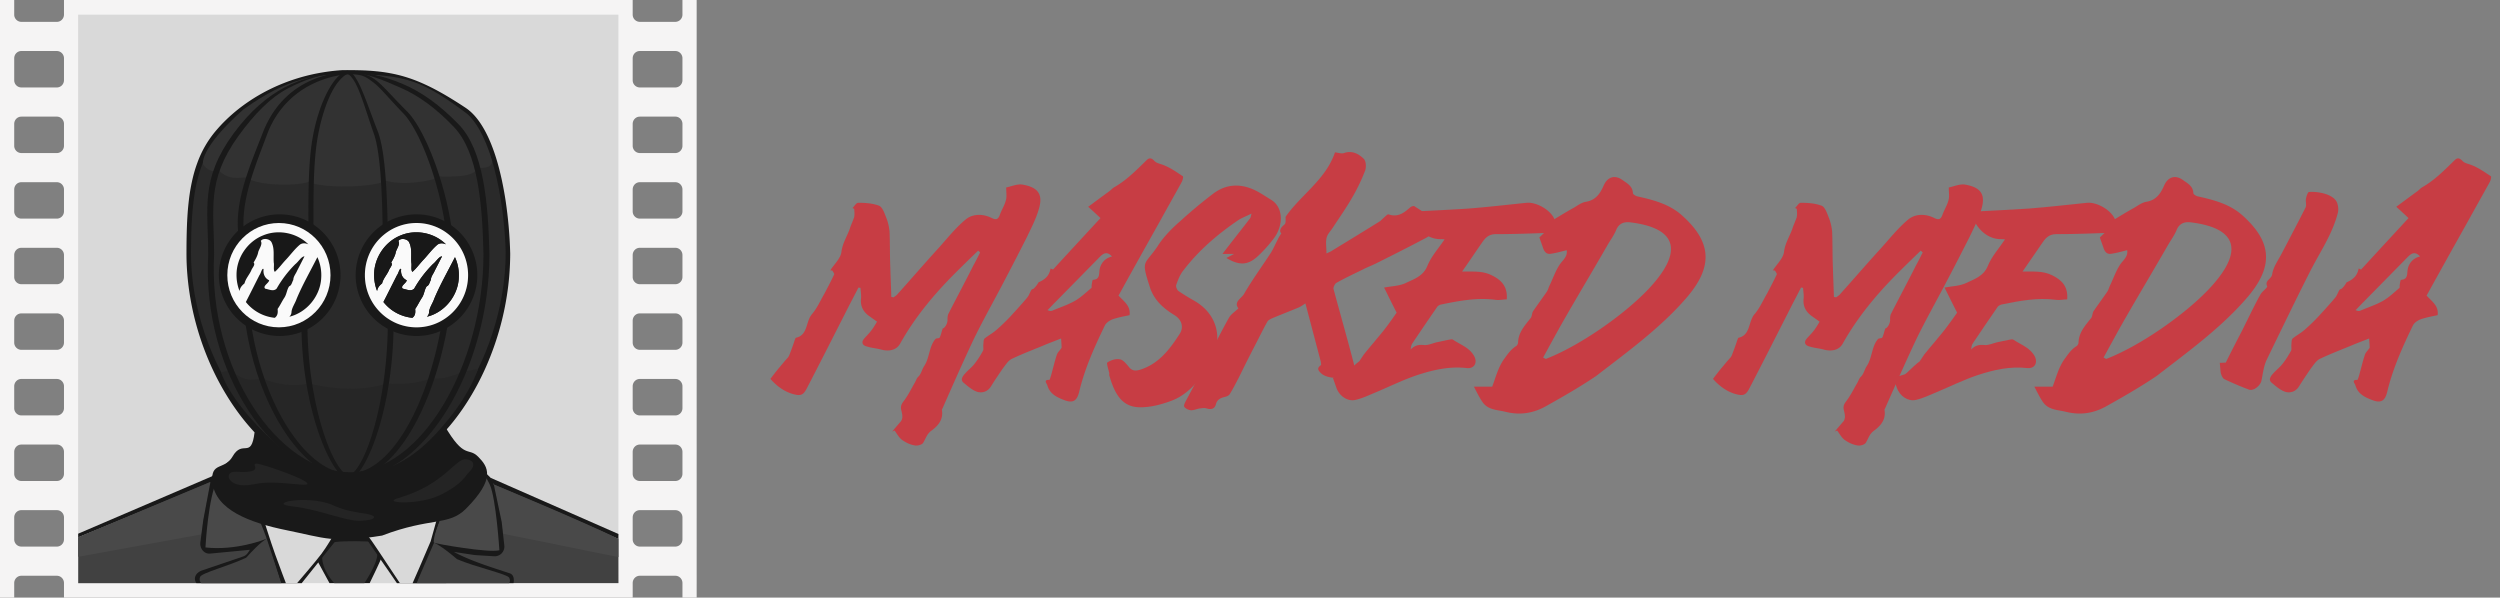 <svg xmlns="http://www.w3.org/2000/svg" width="251" height="60" fill="none"><rect width="100%" height="100%" fill="#808080" stroke="none"/><g clip-path="url(#a)"><path fill="#F5F4F4" fill-rule="evenodd" d="M0 0v60h1.427v-1.463c0-.404.32-.731.715-.731H5.71c.394 0 .714.327.714.73v1.465h57.098v-1.464c0-.404.319-.731.713-.731h3.57c.394 0 .713.327.713.73v1.465h1.427V0h-1.427v1.463a.722.722 0 0 1-.713.731h-3.57a.721.721 0 0 1-.713-.73V0H6.424v1.464c0 .404-.32.731-.714.731H2.142a.723.723 0 0 1-.715-.73V0H0Zm2.142 5.123H5.71c.394 0 .714.326.714.73V8.05c0 .404-.32.731-.714.731H2.142a.723.723 0 0 1-.715-.73V5.853c0-.405.32-.731.715-.731Zm62.093 0h3.57c.394 0 .713.326.713.73V8.05a.722.722 0 0 1-.713.731h-3.57a.721.721 0 0 1-.713-.73V5.853c0-.405.319-.731.713-.731ZM2.142 11.709H5.71c.394 0 .714.326.714.73v2.195c0 .404-.32.733-.714.733H2.142a.725.725 0 0 1-.715-.733V12.44c0-.404.32-.73.715-.73Zm62.093 0h3.57c.394 0 .713.326.713.73v2.195a.723.723 0 0 1-.713.733h-3.57a.723.723 0 0 1-.713-.733V12.44c0-.404.319-.73.713-.73ZM2.142 18.293H5.71c.394 0 .714.328.714.732v2.195c0 .404-.32.73-.714.73H2.142a.723.723 0 0 1-.715-.73v-2.195c0-.404.32-.732.715-.732Zm62.093 0h3.57c.394 0 .713.328.713.732v2.195c0 .404-.32.73-.713.73h-3.57a.721.721 0 0 1-.713-.73v-2.195c0-.404.319-.732.713-.732ZM2.142 24.878H5.71c.394 0 .714.328.714.731v2.197c0 .404-.32.73-.714.73H2.142a.723.723 0 0 1-.715-.73v-2.197c0-.404.32-.73.715-.73Zm62.093 0h3.57c.394 0 .713.328.713.731v2.197a.722.722 0 0 1-.713.73h-3.57a.721.721 0 0 1-.713-.73v-2.197c0-.404.319-.73.713-.73ZM2.142 31.464H5.71c.394 0 .714.327.714.731v2.195c0 .404-.32.733-.714.733H2.142a.725.725 0 0 1-.715-.733v-2.195c0-.404.32-.73.715-.73Zm62.093 0h3.57c.394 0 .713.327.713.731v2.195a.723.723 0 0 1-.713.733h-3.57a.723.723 0 0 1-.713-.733v-2.195c0-.404.319-.73.713-.73ZM2.142 38.048H5.71c.394 0 .714.33.714.733v2.195c0 .404-.32.733-.714.733H2.142a.725.725 0 0 1-.715-.733V38.78c0-.404.32-.733.715-.733Zm62.093 0h3.57c.394 0 .713.33.713.733v2.195a.723.723 0 0 1-.713.733h-3.57a.723.723 0 0 1-.713-.733V38.78c0-.404.319-.733.713-.733ZM2.142 44.634H5.71c.394 0 .714.329.714.733v2.195c0 .404-.32.73-.714.73H2.142a.723.723 0 0 1-.715-.73v-2.195c0-.404.32-.733.715-.733Zm62.093 0h3.57c.394 0 .713.329.713.733v2.195c0 .404-.32.73-.713.73h-3.57a.721.721 0 0 1-.713-.73v-2.195c0-.404.319-.733.713-.733ZM2.142 51.22H5.71c.394 0 .714.327.714.73v2.197c0 .405-.32.731-.714.731H2.142a.723.723 0 0 1-.715-.73V51.95c0-.404.32-.731.715-.731Zm62.093 0h3.57c.394 0 .713.327.713.73v2.197a.722.722 0 0 1-.713.731h-3.57a.721.721 0 0 1-.713-.73V51.95c0-.404.319-.731.713-.731Z" clip-rule="evenodd"/><path fill="#D9D9D9" d="M7.845 1.472v52.11l54.245.2V1.471H7.845Z"/><path fill="#191919" d="m62.09 53.614-12.822-5.635.327.756 12.495 5.383v-.504Z"/><path fill="#414141" d="M41.816 58.55c-.053-1.09 7.76-9.906 7.76-9.906s11.977 5.09 12.513 5.474l.005 4.431H41.816Z"/><path fill="#494949" d="M50.502 53.586c-.131-1.175-.926-4.942-.926-4.942s8.896 3.665 12.514 5.474v1.816l-11.588-2.348Z"/><path fill="#D9D9D9" d="m30.293 58.55 1.66-2.075 1.122 2.07-2.783.005ZM37.117 58.55s1.047-2.285 1.105-2.399c.032-.06.243.355.953 1.404.423.624.672.995.672.995h-2.73Z"/><path fill="#191919" d="M45.54 46.245a.962.962 0 0 1 1.583-.37l2.145 2.104a.982.982 0 0 1 .273.5l.83 3.932.262 2.351a.975.975 0 0 1-1.021 1.088l-1.947-.121-2.09-.316c1.554.861 3.907 1.594 5.61 2.149.561.19.372.988.372.988H41.424l1.346-4.566 2.77-7.739Z"/><path fill="#414141" d="m41.816 58.55 1.764-4.065s.666.257 2.308 1.656c1.745.767 5.067 1.497 5.239 1.866.171.369-.01.543-.01.543h-9.3Z"/><path fill="#494949" d="M50.138 55.245c-1.08.288-6.312-.635-6.558-.76-.245-.124.952-4.9 4.15-7.52 0 0 .807.266 1.442 1.679.635 1.412.966 6.601.966 6.601Z"/><path fill="#191919" d="m7.851 53.95-.006-.368L21.799 47.6c.564-.25.01.615.01.615L7.851 53.95Z"/><path fill="#414141" d="M28.256 58.55 21.12 48.393S8.507 53.67 7.851 53.95v4.6h20.405Z"/><path fill="#494949" d="M20.22 53.65c.188-1.44.901-5.257.901-5.257s-6.275 2.626-13.27 5.557v1.95l12.37-2.25Z"/><path fill="#191919" d="M25.16 46.135c-.204-.647-.923-.883-1.413-.463l-2.244 1.919a1.02 1.02 0 0 0-.332.587l-.763 4.03-.29 2.233c-.084.639.393 1.196.975 1.14l4.002-.382-.218.317a.914.914 0 0 1-.456.352l-4.107 1.392c-.6.204-.971.734-.594 1.29h8.983L27.591 54a1.11 1.11 0 0 0-.05-.288l-2.383-7.578Z"/><path fill="#414141" d="M20.205 58.55h8.05s-.145-.464-1.476-4.475c0 0-.624.303-2.058 1.914-1.733.83-4.455 1.523-4.625 1.922-.17.4.11.638.11.638Z"/><path fill="#494949" d="M20.628 54.963c3.006.342 5.918-.768 6.148-.888 0 0-1.571-4.444-3.556-7.419 0 0-.71.008-1.362 1.471-.957 1.63-1.23 6.836-1.23 6.836Z"/><path fill="#191919" d="M38.376 55.848c-.32-.27-1.017-1.739-1.376-1.949-.955-.226-2.738-.329-3.67.084-.88.415-1.894 1.782-1.377 2.492l1.122 2.069 4.042.006c.431-.896.869-1.789 1.26-2.702Z"/><path fill="#353535" d="M33.557 58.55h3.026s1.3-1.918 1.3-2.902c-.05-.466-.45-.805-.849-1.276 0 0-2.337-.113-3.487.063-.681.666-1.195 1.37-1.195 1.37-.093 1.386 1.205 2.744 1.205 2.744Z"/><path fill="#191919" d="m34.118 53.77-3.826 4.78h-2.036l-2.174-6.96 8.036 2.18ZM39.847 58.55h1.97c.8-2.169 1.596-4.34 2.401-6.506-.66.214-5.719 1.311-7.59 1.78.123.287 2.46 3.588 3.219 4.726Z"/><path fill="#D9D9D9" d="M32.276 55.603c-.54.725-2.453 2.947-2.453 2.947h-1.12s-.561-1.461-1.063-2.855c-.48-1.337-1.162-3.525-1.162-3.525l6.942 1.659s-.592 1.034-1.144 1.774ZM37.996 55.304c.507.753 2.152 3.24 2.152 3.24l1.276.006s1.15-2.6 1.814-4.2c.751-2.735.751-2.667.751-2.667s-7.203 2.112-6.988 2.217c.072.035.472.627.995 1.404Z"/><path fill="#191919" d="M28.812 53.243c3.763.76 4.632 1.327 9.55.528 4.891-1.867 6.69-.947 8.423-2.695 3.01-3.038 2.227-4.207 1.22-5.222-1.006-1.016-1.356.358-3.406-3.175-4.802-.96-14.742.452-19.041.728-.34 2.786-1.19.63-2.222 2.447-.778 1.368-2.224.483-2.006 2.562.29 2.767 3.719 4.067 7.482 4.827Z"/><path fill="#242424" d="M30.1 48.644c2.719.251-2.521-1.69-4.147-2.071-1.204-.196 1.101.986-2.251.792-1.328-.105-.917 1.765 1.629 1.28 1.354-.26 2.05-.252 4.77 0ZM39.95 50.021c4.685-1.349 5.76-4.021 6.826-3.908 1.066.113.79.858.368 1.231-.422.374-.612 1.182-2.829 2.303-2.217 1.12-6.082.869-4.365.374ZM36.112 51.482c-.643-.121-1.535-.214-2.85-.836-2.62-.97-6.573-.095-3.893.196 2.68.291 5.297 1.491 6.807 1.447 1.509-.044 2.185-.534-.064-.807Z"/><path fill="#191919" fill-rule="evenodd" d="M34.323 7.044a20.168 20.168 0 0 0-3.041.441 19.297 19.297 0 0 0-2.768.85 18.681 18.681 0 0 0-2.467 1.186 17.855 17.855 0 0 0-2.136 1.45 16.584 16.584 0 0 0-1.226 1.077 15.429 15.429 0 0 0-1.06 1.141 10.448 10.448 0 0 0-1.807 3.149 12.733 12.733 0 0 0-.437 1.42 18.912 18.912 0 0 0-.416 2.319 29.46 29.46 0 0 0-.15 1.678c-.035.578-.059 1.174-.073 1.789-.014.615-.02 1.249-.02 1.903a25.414 25.414 0 0 0 .09 2.136 26.973 26.973 0 0 0 .452 3.167 28.049 28.049 0 0 0 1.147 4.065 28.05 28.05 0 0 0 1.225 2.856 26.829 26.829 0 0 0 1.502 2.63 24.37 24.37 0 0 0 1.138 1.6 22.13 22.13 0 0 0 1.234 1.455 19.806 19.806 0 0 0 1.317 1.291 17.492 17.492 0 0 0 1.391 1.114 15.199 15.199 0 0 0 1.455.92 13.411 13.411 0 0 0 1.509.713 11.77 11.77 0 0 0 1.552.49 10.62 10.62 0 0 0 1.586.252 10.043 10.043 0 0 0 3.184-.252 10.964 10.964 0 0 0 1.54-.49 12.16 12.16 0 0 0 1.491-.712 13.886 13.886 0 0 0 1.434-.92 15.922 15.922 0 0 0 1.367-1.112 18.235 18.235 0 0 0 1.29-1.291 20.55 20.55 0 0 0 1.206-1.454 22.938 22.938 0 0 0 1.11-1.6 25.026 25.026 0 0 0 1.002-1.724 26.743 26.743 0 0 0 1.283-2.787 28.557 28.557 0 0 0 1.475-5.038 28.717 28.717 0 0 0 .331-2.104 27.941 27.941 0 0 0 .192-3.2 43.458 43.458 0 0 0-.465-5.323 35.708 35.708 0 0 0-.402-2.173 27.671 27.671 0 0 0-.253-1.052c-.09-.346-.186-.684-.289-1.015-.102-.33-.21-.651-.326-.962a15.62 15.62 0 0 0-.363-.902 12.38 12.38 0 0 0-.403-.83 9.608 9.608 0 0 0-.441-.747 7.324 7.324 0 0 0-.477-.649 5.6 5.6 0 0 0-.513-.544 4.623 4.623 0 0 0-.549-.433 45.297 45.297 0 0 0-1.753-1.108 30.55 30.55 0 0 0-.804-.464 24.5 24.5 0 0 0-.768-.41 20.077 20.077 0 0 0-1.452-.668 15.205 15.205 0 0 0-1.392-.487 13.914 13.914 0 0 0-1.394-.332 15.634 15.634 0 0 0-1.466-.203 21.596 21.596 0 0 0-.779-.06c-.266-.016-.539-.027-.82-.035a42.376 42.376 0 0 0-1.793-.01Z" clip-rule="evenodd"/><path fill="#2A2A2A" d="M50.77 25.34c0 5.537-1.94 11.047-4.791 15.186-2.857 4.148-6.727 6.84-10.861 6.84-4.137 0-8.08-2.695-11.008-6.844-2.924-4.141-4.956-9.673-4.934-15.21.022-5.443.476-8.919 2.942-11.897 2.497-3.017 6.803-5.596 12.229-5.964 2.454-.033 4.251.099 6.022.622 1.774.524 3.548 1.45 5.94 3.044.73.485 1.364 1.277 1.908 2.304.543 1.024 1.08 2.222 1.428 3.563.695 2.681 1.061 5.802 1.125 8.355Z"/><path fill="#323232" d="M24.421 11c-4.427 3.928-4.042 5.464-4.042 5.464s.43.907 1.66.713c.75.675 1.31.775 2.672.622.986.818 4.793.941 6.29.463 1.477.712 6.738.54 7.737-.127 1.523.501 4.564.118 5.395-.415 1.332 0 3.389.114 3.86-.852 1.22 0 1.335-.251 1.422-.67 0 0-.844-3.28-2.49-4.75-4.414-3.302-6.102-3.97-11.812-4.002-3.377-.018-6.272.365-10.692 3.553Z"/><path fill="#262626" d="M27.18 44.07c-4.367-4.127-4.974-6.692-4.974-6.692l.906-.199c1.023.696 1.543 1.188 3.148.796 1.6.627 3.108.879 4.788.532 2.686.654 5.608.73 7.71 0 2.27.129 3.243-.1 4.585-.532 1.147.154 2.143-.244 3.353-.73.528 0 .925-.203 1.304-.203 0 0-.713 2.265-2.92 4.981-2.207 2.716-5.066 5.647-10.082 5.681-2.967.02-5.663-1.6-7.817-3.635Z"/><path fill="#191919" fill-rule="evenodd" d="M20.902 25.572v.008c-.332 5.919 1.352 11.547 4.07 15.69 2.726 4.152 6.45 6.758 10.179 6.758 3.716 0 7.208-2.732 9.79-6.962 2.575-4.216 4.197-9.852 4.198-15.5-.058-2.606-.202-5.237-.653-7.546-.451-2.316-1.203-4.265-2.445-5.542-1.874-1.928-3.684-3.224-5.564-4.03-1.875-.806-3.766-1.25-5.95-1.217-2.47.187-4.216.648-5.918 1.53-1.702.883-3.456 2.323-5.168 4.655-1.698 2.314-2.327 4.214-2.538 6.086-.106.943-.107 1.884-.08 2.88.008.306.018.62.03.939.024.712.05 1.458.05 2.243v.008Zm.596-.053v.008c-.318 5.771 1.294 11.26 3.898 15.299 2.61 4.049 6.177 6.589 9.747 6.589 3.56 0 6.904-2.663 9.377-6.788 2.466-4.111 4.019-9.607 4.02-15.113-.056-2.541-.194-5.107-.625-7.359-.433-2.258-1.153-4.158-2.342-5.404-1.795-1.88-3.529-3.143-5.328-3.93-1.797-.784-3.627-1.622-5.719-1.59-2.365.183-4.064.825-5.694 1.685-1.63.861-3.264 2.476-4.903 4.75-1.626 2.257-2.228 4.109-2.43 5.935-.102.919-.103 1.836-.078 2.807.008.3.018.604.029.916.023.694.048 1.422.048 2.187v.008Z" clip-rule="evenodd"/><path fill="#191919" fill-rule="evenodd" d="m24.44 25.532-.006.068c-.5 5.721.771 11.361 2.886 15.564 1.058 2.101 2.32 3.831 3.666 5.032 1.348 1.203 2.756 1.855 4.113 1.855 1.352 0 2.682-.657 3.93-1.867 1.25-1.21 2.395-2.953 3.367-5.066 1.944-4.225 3.17-9.876 3.17-15.541-.043-2.573-.688-5.65-1.597-8.358-.453-1.352-.97-2.607-1.506-3.654-.54-1.051-1.088-1.877-1.599-2.386a73.018 73.018 0 0 1-1.532-1.583l-.003-.003-.006-.007-.388-.408c-.503-.526-.884-.901-1.26-1.174-.718-.52-1.504-.806-3.148-.774-3.653.372-6.67 2.28-8.154 6.12l-.389.995c-.66 1.68-1.331 3.389-1.737 5.104-.484 2.049-.58 4.073.169 6.019l.024.064Zm.54-.071-.006.067c-.472 5.609.729 11.138 2.727 15.259.999 2.06 2.192 3.756 3.463 4.934 1.273 1.179 2.604 1.819 3.886 1.819 1.277 0 2.534-.644 3.713-1.83 1.18-1.187 2.262-2.896 3.181-4.968C43.78 36.6 44.94 31.06 44.94 25.505c-.04-2.523-.65-5.54-1.509-8.194-.428-1.327-.917-2.556-1.423-3.583-.51-1.031-1.028-1.84-1.51-2.34-.581-.6-1.05-1.116-1.448-1.552l-.003-.002-.005-.006c-.13-.142-.251-.276-.367-.401-.475-.516-.835-.884-1.19-1.151-.679-.51-1.059-.862-2.613-.83-3.45.363-6.663 2.306-8.065 6.07-.12.325-.244.65-.367.976-.624 1.648-1.258 3.323-1.641 5.005-.458 2.009-.548 3.993.159 5.9l.023.064Z" clip-rule="evenodd"/><path fill="#191919" fill-rule="evenodd" d="M38.958 25.52v-.023c-.018-2.636-.067-5.193-.22-7.362-.153-2.18-.409-3.932-.823-4.981a97.13 97.13 0 0 1-.708-1.87l-.002-.004c-.348-.938-.664-1.791-.986-2.498-.261-.574-.513-1.018-.766-1.31-.24-.276-.439-.372-.612-.374-.283.081-.588.275-.902.594-.327.33-.647.777-.95 1.321-.605 1.088-1.12 2.527-1.46 4.096-.59 2.707-.578 6.079-.564 10.304v.082c.002.647.005 1.314.005 2v.03l-.006.029c-1.205 5.853-.7 11.557.394 15.794.547 2.12 1.24 3.861 1.93 5.066.346.603.684 1.06.996 1.36.32.311.563.411.718.411.155 0 .391-.096.698-.4.298-.294.62-.742.948-1.337.654-1.187 1.3-2.91 1.815-5.017 1.027-4.213 1.514-9.922.498-15.887l-.003-.023Zm-.51.014v-.023c-.014-2.579-.058-5.08-.19-7.202-.135-2.132-.358-3.847-.719-4.873a101.62 101.62 0 0 1-.618-1.828l-.001-.005c-.304-.918-.58-1.752-.86-2.443-.229-.561-.449-.996-.67-1.282-.208-.27-.368-.43-.519-.432-.247.08-.527.336-.802.648-.284.323-.564.76-.828 1.292-.528 1.064-.977 2.472-1.275 4.006-.514 2.648-.504 5.947-.491 10.08v.08c.002.633.003 1.285.003 1.957v.029l-.005.028c-1.051 5.726-.61 11.305.345 15.45.477 2.074 1.08 3.777 1.683 4.955.302.59.598 1.037.87 1.332.28.304.491.401.627.401.135 0 .34-.094.608-.39.26-.29.542-.727.828-1.31.57-1.161 1.134-2.845 1.583-4.907.896-4.12 1.322-9.706.435-15.54l-.003-.023Z" clip-rule="evenodd"/><path fill="#191919" d="M28.003 33.733a6.107 6.107 0 1 0 0-12.213 6.107 6.107 0 0 0 0 12.213Z"/><path fill="#FAFAFA" d="M33.183 27.627c0 2.892-2.319 5.237-5.18 5.237-2.86 0-5.18-2.345-5.18-5.237 0-2.893 2.32-5.237 5.18-5.237 2.861 0 5.18 2.344 5.18 5.237Z"/><path fill="#181818" d="M29.048 31.8c1.75-.422 3.113-2.074 3.202-3.892a4.344 4.344 0 0 0-.384-2.09c-.702 1.398-1.488 2.753-2.091 4.2-.144.434-.46.84-.508 1.291a.652.652 0 0 1-.22.49ZM27.588 31.91c.312-.227.32-.555.284-.893.255-.356.434-.762.675-1.123.241-.351.245-.807.488-1.152.248-.082.285-.427.414-.64 0-.343.26-.615.383-.922.247-.48.493-.962.737-1.444-.315.011-.617.558-.921.784a11.523 11.523 0 0 0-1.871 2.45c-.313.333-.782.075-1.152.014-.276-.278.355-.54.402-.843-.45-.204-.623-.648-.564-1.121-.153-.173-.28.465-.409.591-.455.904-.908 1.81-1.37 2.71a4.244 4.244 0 0 0 2.904 1.588Z"/><path fill="#181818" d="M30.967 24.539c-1.172-1.18-3.049-1.545-4.572-.897-1.553.622-2.648 2.238-2.647 3.929a4.34 4.34 0 0 0 .3 1.644c.06-.357.25-.555.502-.764.119-.486.472-.847.676-1.295.078-.253.454-.585.235-.794.148-.253.408-.675.465-1.059.101-.345.46-.787.257-1.11.236-.35.966-.21 1.1.18.295.626.145 1.337.205 2.005.06.285-.075.737.108.917.402-.354.718-.803 1.085-1.194.486-.51.898-1.096 1.44-1.547.25-.173.586-.15.846-.015Z"/><path fill="#191919" d="M41.817 21.52a6.107 6.107 0 1 0-.001 12.215 6.107 6.107 0 0 0 0-12.215Zm0 .87c2.86 0 5.179 2.345 5.179 5.237 0 2.893-2.318 5.238-5.18 5.238-2.86 0-5.18-2.345-5.18-5.238 0-.09.003-.18.007-.27.139-2.767 2.402-4.967 5.174-4.967Z"/><path fill="#FAFAFA" d="M41.817 22.39c-2.861 0-5.181 2.345-5.181 5.237 0 2.893 2.32 5.238 5.18 5.238 2.862 0 5.18-2.345 5.18-5.238 0-2.892-2.318-5.237-5.18-5.237Zm-.11.935c1.13-.024 2.268.403 3.074 1.214-.26-.134-.598-.158-.847.015-.543.452-.955 1.037-1.44 1.547-.368.392-.684.84-1.085 1.194a.263.263 0 0 1-.055-.079.447.447 0 0 1-.03-.1c-.036-.18.002-.424-.01-.624a.769.769 0 0 0-.014-.114c-.038-.417.007-.852-.026-1.272a2.77 2.77 0 0 0-.03-.25 1.866 1.866 0 0 0-.148-.484c-.134-.389-.865-.528-1.1-.178.05.08.066.169.06.26a.744.744 0 0 1-.026.142c-.065.238-.229.492-.292.708-.058.383-.317.806-.465 1.06a.206.206 0 0 1 .068.176.377.377 0 0 1-.024.099c-.063.17-.229.358-.278.517-.204.448-.557.81-.676 1.296-.252.209-.443.406-.503.763a4.334 4.334 0 0 1-.299-1.643 3.945 3.945 0 0 1 .05-.629 4.37 4.37 0 0 1 2.036-3.022 3.929 3.929 0 0 1 .56-.279 4.05 4.05 0 0 1 1.5-.317Zm2.675 2.411c-.244.482-.49.963-.737 1.444-.123.307-.382.58-.383.922-.113.187-.156.474-.331.598a.316.316 0 0 1-.084.042c-.243.345-.245.8-.486 1.152-.181.27-.328.567-.497.849a4.227 4.227 0 0 1-.18.275c.031.296.03.583-.18.801a.76.76 0 0 1-.103.09 4.245 4.245 0 0 1-2.904-1.588c.462-.9.915-1.806 1.37-2.71a.296.296 0 0 0 .049-.068c.113-.204.225-.674.359-.523a1.354 1.354 0 0 0 0 .347 1.128 1.128 0 0 0 .09.313.95.95 0 0 0 .474.46.325.325 0 0 1-.042.113.733.733 0 0 1-.08.108c-.184.215-.488.415-.28.623.37.061.84.32 1.153-.013a10.304 10.304 0 0 1 .628-.984c.377-.527.8-1.02 1.255-1.48.3-.222.598-.763.909-.77Zm1.297.083c.299.649.43 1.375.384 2.089a3.908 3.908 0 0 1-.292 1.315 4.311 4.311 0 0 1-.482.887 4.441 4.441 0 0 1-.927.967 4.187 4.187 0 0 1-.864.51 3.953 3.953 0 0 1-.313.119 3.903 3.903 0 0 1-.323.093.765.765 0 0 0 .161-.222.577.577 0 0 0 .056-.268c.048-.45.364-.856.508-1.29.452-1.085 1.007-2.12 1.553-3.158.182-.347.363-.693.539-1.042Z"/><path fill="#181818" d="M45.679 25.82c-.703 1.397-1.489 2.752-2.092 4.199-.144.434-.46.84-.508 1.29a.65.65 0 0 1-.217.49c1.75-.42 3.112-2.073 3.201-3.89a4.343 4.343 0 0 0-.384-2.09ZM44.382 25.736c-.31.008-.61.549-.91.77a11.522 11.522 0 0 0-1.882 2.465c-.313.333-.784.074-1.154.013-.276-.278.356-.54.403-.844-.45-.204-.623-.647-.564-1.12-.153-.173-.279.465-.408.59-.455.905-.908 1.81-1.37 2.711a4.245 4.245 0 0 0 2.904 1.588c.312-.226.319-.553.283-.891.255-.356.436-.763.677-1.124.24-.351.243-.807.486-1.152.248-.082.286-.426.415-.64 0-.343.26-.615.383-.922.248-.48.492-.962.737-1.444Z"/><path fill="#181818" d="M41.708 23.325a4.048 4.048 0 0 0-1.5.317c-1.554.622-2.648 2.24-2.647 3.93-.007.561.094 1.122.3 1.643.06-.357.25-.554.502-.762.119-.487.472-.849.677-1.297.077-.253.453-.583.234-.792.147-.254.407-.677.464-1.06.101-.346.46-.787.258-1.11.235-.35.966-.21 1.1.178.295.627.144 1.339.204 2.006.06.286-.075.737.109.918.401-.355.717-.803 1.084-1.194.486-.51.898-1.096 1.44-1.548.25-.173.588-.15.848-.015-.806-.811-1.945-1.238-3.073-1.214Z"/><path fill="#C73D44" d="M83.368 27.135c.378-.605 1.007-1.159 1.108-1.813.1-.882.554-1.562.83-2.317.127-.428.328-.806.454-1.209.05-.277.025-.554 0-.831-.05-.025-.1-.05-.176-.076.201-.176.378-.554.604-.529.706 0 1.436.05 2.09.303.328.15.53.755.706 1.209.176.428.277.906.327 1.36.05 1.208.025 2.417.076 3.6.025.983.075 1.99.1 2.972.076.026.126.026.227.05.126-.1.277-.176.378-.302 1.385-1.536 2.72-3.097 4.105-4.608.906-1.007 1.737-2.065 2.77-2.921.655-.53 1.637-.605 2.569-.151.453.226.654.176.831-.252.176-.53.503-1.008.629-1.537.101-.352.025-.755.025-1.259.504-.1 1.159-.403 1.713-.277 1.637.302 2.015 1.108 1.511 2.62-.277.906-.73 1.762-1.133 2.618a327.73 327.73 0 0 1-2.141 4.156c-1.058 2.04-2.19 4.03-3.198 6.094-1.083 2.292-2.116 4.634-3.148 6.976-.025.05-.076.1-.05.176.15 1.008-.454 1.612-1.109 2.09-.428.328-.528.781-.78 1.184-.126.202-.605.328-.882.252-.453-.076-.906-.302-1.284-.58-.277-.226-.479-.604-.705-.906a.788.788 0 0 0-.252.126c.252-.327.529-.63.78-.932.403-.377.227-.881.126-1.334-.075-.479.202-.706.404-1.008.352-.504.63-1.057.931-1.586.151-.227.202-.504.403-.68.302-.303.353-.73.58-1.058.553-.831.478-1.964 1.133-2.72.1-.1.377-.05.428-.151.126-.252.176-.554.302-.907.201-.025.529-.528.478-.956 0-.152.026-.353.076-.479.831-1.637 1.687-3.224 2.493-4.835.252-.454.479-.907.705-1.36-.05-.05-.126-.126-.201-.177-.756.73-1.536 1.486-2.292 2.242-2.115 2.115-4.03 4.407-5.515 7.051-.353.68-1.108.857-1.94.63-.453-.126-.931-.151-1.41-.302-.503-.126-.579-.454-.276-.806.226-.252.453-.479.654-.73.202-.252.378-.53.63-.958-.302-.226-.605-.428-.907-.654-.528-.428-.755-.957-.705-1.587.05-.378-.025-.78-.05-1.158-.076 0-.151-.026-.202-.026-.428.832-.881 1.688-1.31 2.544-1.284 2.518-2.568 5.062-3.877 7.58-.378.73-.655.781-1.511.53-.932-.303-1.637-.907-2.141-1.487.327-.428.63-.83.957-1.209.252-.302.478-.579.73-.856a1.07 1.07 0 0 0 .252-.428c.176-.453.353-.932.504-1.41.05-.076.05-.202.126-.227 1.183-.252.982-1.586 1.561-2.317.554-.63.881-1.41 1.31-2.14.327-.63.654-1.234.957-1.889.05-.075-.101-.252-.177-.403-.075 0-.126 0-.201-.025Z"/><path fill="#C73D44" d="M106.585 34.916c0-.226-.026-.528-.051-.931l-1.36.528c-1.183.504-2.417.957-3.576 1.511-.378.177-.629.605-.906.957-.403.58-.806 1.184-1.184 1.788-.327.555-.882.706-1.36.58-.504-.151-.957-.554-1.385-.907-.378-.302-.126-.655.126-.932.277-.327.655-.604.932-.957a8.99 8.99 0 0 0 .856-1.31c.1-.15.025-.402.05-.629.025-.201 0-.504.126-.63.378-.302.806-.528 1.184-.856a18.69 18.69 0 0 0 1.435-1.385c.554-.604 1.108-1.209 1.637-1.838.202-.227.277-.529.453-.806.026-.05.152-.076.227-.126.176-.176.353-.378.479-.63.604-.252 1.083-.63 1.208-1.385.126.05.227.101.252.101 1.637-1.788 3.249-3.526 4.76-5.163-.403-.377-.856-.806-1.234-1.133.781-.58 1.461-1.083 2.115-1.561.177-.126.303-.277.454-.378 1.259-.705 2.241-1.713 3.248-2.695.303-.327.529-.277.806 0 .202.227.454.277.756.378.755.252 1.435.73 2.115 1.184.076.025 0 .403-.101.579-.705 1.284-1.435 2.569-2.14 3.853-1.41 2.518-2.821 5.037-4.206 7.555.554.604 1.234 1.033 1.108 1.964-.579.126-1.183.227-1.737.429-.303.125-.63.352-.756.63-1.032 2.14-2.015 4.306-2.569 6.648-.226.931-.654 1.158-1.536.806-.73-.278-1.435-.63-1.662-1.486-.05-.151-.428-.554.202-.53.05 0 .125-.301.176-.453.201-.705.352-1.385.579-2.065.076-.251.302-.428.479-.705Zm5.061-9.166c-.503-.555-.881-.303-1.208.025l-4.458 4.533c-.277.277-.529.554-.806.83.227.101.353.101.479.051.755-.327 1.561-.58 2.266-.982.605-.353 1.108-.831 1.637-1.284.076-.05.025-.202.051-.328.025-.176.075-.503.125-.503.68-.026.605-.554.655-.932.076-.655.504-1.234 1.259-1.41Z"/><path fill="#C73D44" d="M123.135 25.9c.277-.15.453-.226.755-.402h-1.158c.957-1.26 1.889-2.418 2.77-3.576.076-.101.076-.177.151-.479-.554.277-.982.428-1.36.68-2.065 1.41-3.928 2.997-5.49 5.037-.327.403-.528.931-.705 1.435-.075.151.076.504.202.605.503.352 1.007.654 1.536.957 2.544 1.41 3.098 4.18 1.435 6.749-.957 1.41-2.039 2.694-3.576 3.299-1.057.403-2.266.73-3.399.68-1.587-.076-2.368-1.234-2.922-3.198-.025-.05 0-.127 0-.202-.075-.378-.302-1.032-.201-1.083.352-.252.856-.403 1.259-.327.327.05.63.428.881.73.328.428.655.453 1.109.327 1.863-.554 2.996-2.014 4.029-3.626.428-.68.176-1.435-.529-1.864-1.033-.63-1.964-1.41-2.418-2.644-.982-2.997-.629-2.292.706-4.256.604-.982 1.586-1.939 2.291-2.543a48.475 48.475 0 0 1 3.324-2.77c1.26-.932 2.594-1.008 3.954-.429.655.277 1.259.705 1.839 1.058 1.259.756 1.284 2.644.176 4.004a13.583 13.583 0 0 1-1.511 1.662c-.932.857-1.788 1.008-3.148.177Z"/><path fill="#C73D44" d="M124.337 30.962c-.503-.654.303-1.007.554-1.435.831-1.435 1.788-2.745 2.695-4.13.252-.403.453-.881.68-1.31.101-.226.227-.428.378-.654-.227-.227-.101-.554.302-.882.176-.126.126-.503.126-.78 1.536-2.217 4.029-3.728 4.961-6.473.302.026.63.152.881.076.831-.302 1.511.075 2.015.58.227.226.252.855.126 1.183a18.023 18.023 0 0 1-1.31 2.72c-.579 1.007-1.233 1.939-1.863 2.896-.227.378-.579.705-.68 1.083-.126.453-.025.982-.025 1.611.327-.15.453-.201.554-.277 1.611-.982 3.223-1.964 4.835-2.971.101-.076.202-.202.302-.277.177-.151.428-.428.529-.403.932.327 1.536-.126 2.166-.68.101-.101.378-.202.453-.126.63.403 1.31.806 1.763 1.36.227.277.176 1.007-.025 1.334-.252.378-.806.58-1.259.831-1.385.73-2.796 1.436-4.206 2.141-.478.252-.982.428-1.461.68-.881.428-1.788.856-2.644 1.335-.151.075-.327.428-.302.604.68 2.544 1.41 5.062 2.065 7.606.075.277 0 .68-.176.856-.58.655-2.494.63-3.123.025-.252-.252-.504-.478-.05-.806.075-.025.025-.252 0-.403-.504-1.914-1.008-3.828-1.537-5.817-.226.151-.428.302-.654.403-.907.378-1.814.73-2.72 1.108-.151.075-.353.176-.428.302-.403.705-.756 1.436-1.134 2.166a139.27 139.27 0 0 0-1.687 3.35c-.302.579-.604 1.183-.957 1.762-.075.151-.302.252-.504.302-.428.101-.78.252-.906.756-.126.453-.479.529-.907.403-.226-.076-.478-.025-.73 0-.302.05-.605.201-.882.176-.226-.025-.554-.176-.654-.352-.076-.152.1-.454.201-.655.453-.856.907-1.688 1.335-2.519.378-.73.705-1.486 1.083-2.216.629-1.209 1.234-2.417 1.889-3.576.201-.327.554-.554.931-.907Z"/><path fill="#C73D44" d="M156.062 23.357c-2.09.076-4.004.151-5.892.151-.68 0-1.033.353-1.36.831-.655.932-1.285 1.889-2.015 2.922 1.058.025 2.015-.101 2.972.377.982.479 1.611 1.133 1.511 2.418-.353 0-.731.1-1.108.05-1.889-.252-3.702.1-5.541.479-.126.05-.277.126-.352.252a298.402 298.402 0 0 0-2.468 3.626c-.126.176-.151.403-.177.63.378-.403.781-.504 1.31-.454.428.05.881-.176 1.309-.277.403-.075.806-.176 1.209-.252.151-.025.328-.075.428 0 .781.53 1.713.806 2.166 1.738.277.63-.075 1.184-.781 1.108-1.737-.201-3.374.176-4.986.705-1.435.479-2.795 1.159-4.18 1.738-.68.277-1.335.604-2.04.755-.806.177-1.612-.428-1.889-1.208-.101-.302-.227-.63-.353-1.008.353-.126.756-.226 1.134-.352.151-.076.302-.227.453-.378.353-.327.68-.655 1.058-.932l.453-.68c.327-.403.655-.806.982-1.183.403-.504.831-.982 1.209-1.486.428-.554.806-1.108 1.108-1.536-.453-.882-.831-1.662-1.259-2.519.755-.15 1.561-.15 2.216-.478.781-.378 1.687-.655 2.115-1.662.378-.957 1.108-1.763 1.738-2.695-.151-.025-.252-.025-.327-.025-1.511.05-2.645-1.209-2.972-2.418-.025-.1.126-.352.202-.352 1.813-.101 3.651-.177 5.49-.303 1.939-.15 3.878-.377 5.842-.579 1.033-.1 2.569.806 2.846 1.788.101.403-.025.882-.051 1.209Z"/><path fill="#C73D44" d="M147.979 38.82h1.839c.403-1.083.629-2.04 1.284-2.896.328-.453.63-.882 1.133-1.184a.526.526 0 0 0 .177-.327c.025-1.033.68-1.738 1.259-2.468.151-.177.126-.504.252-.705.453-.655.932-1.31 1.385-1.965.126-.201.176-.428.277-.63.378-.78.655-1.661 1.184-2.316.352-.403.604-.705.528-1.209-.528.126-1.032.277-1.561.353-.478.1-.705-.227-.831-.63-.101-.302-.227-.63-.353-1.007.202-.177.429-.403.655-.63.076-.075.176-.252.126-.302-.378-.58.151-.58.428-.73.756-.428 1.486-.907 2.242-1.31.377-.227.78-.529 1.208-.604.983-.152 1.436-.806 1.788-1.612.379-.881 1.108-1.133 1.889-.58.454.328 1.032.605 1.058 1.335 0 .101.252.252.403.303 1.587.352 3.173.755 4.432 1.838 3.123 2.745 3.274 5.263.428 8.487-2.594 2.971-5.943 5.39-8.94 7.706-1.637 1.108-3.349 2.09-5.062 3.047-1.259.705-2.594.932-4.08.554-.856-.201-1.737-.176-2.291-.982-.277-.403-.504-.856-.857-1.536Zm6.951-2.921c.126.05.227.15.302.126 3.375-1.31 7.807-4.408 10.25-6.976 3.45-3.652 3.097-6.12-1.788-6.724-.655-.076-1.158.1-1.436.78-.201.479-.503.907-.78 1.36-1.461 2.544-2.972 5.062-4.432 7.606-.706 1.234-1.386 2.493-2.116 3.828ZM178.003 27.135c.377-.605 1.007-1.159 1.108-1.813.101-.882.554-1.562.831-2.317.126-.428.327-.806.453-1.209.05-.277.026-.554 0-.831a1.22 1.22 0 0 0-.176-.076c.202-.176.377-.554.604-.529.706 0 1.436.05 2.091.303.327.15.528.755.705 1.209.176.428.277.906.327 1.36.05 1.208.026 2.417.076 3.6.025.983.075 1.99.101 2.972.075.026.125.026.226.05.126-.1.277-.176.378-.302 1.385-1.536 2.72-3.097 4.105-4.608.907-1.007 1.738-2.065 2.77-2.921.655-.53 1.637-.605 2.568-.151.454.226.655.176.832-.252.176-.53.503-1.008.63-1.537.101-.352.025-.755.025-1.259.503-.1 1.158-.403 1.712-.277 1.637.302 2.014 1.108 1.511 2.62-.277.906-.73 1.762-1.133 2.618-.705 1.386-1.41 2.77-2.141 4.156-1.057 2.04-2.191 4.03-3.198 6.094-1.083 2.292-2.115 4.634-3.148 6.976-.025.05-.075.1-.051.176.151 1.008-.453 1.612-1.108 2.09-.427.328-.528.781-.78 1.184-.126.202-.604.328-.882.252-.453-.076-.906-.302-1.284-.58-.277-.226-.478-.604-.705-.906-.101.025-.176.076-.252.126.252-.327.529-.63.781-.932.403-.377.226-.881.125-1.334-.075-.479.202-.706.404-1.008.353-.504.629-1.057.931-1.586.151-.227.202-.504.403-.68.302-.303.353-.73.58-1.058.554-.831.478-1.964 1.133-2.72.1-.1.378-.05.428-.151.126-.252.176-.554.302-.907.202-.025.529-.528.478-.956 0-.152.026-.353.076-.479.832-1.637 1.688-3.224 2.494-4.835.251-.454.478-.907.705-1.36-.051-.05-.127-.126-.202-.177-.755.73-1.536 1.486-2.292 2.242-2.115 2.115-4.029 4.407-5.515 7.051-.352.68-1.108.857-1.939.63-.453-.126-.932-.151-1.41-.302-.504-.126-.579-.454-.277-.806.226-.252.453-.479.655-.73.201-.252.377-.53.629-.958-.302-.226-.604-.428-.907-.654-.528-.428-.755-.957-.705-1.587.051-.378-.024-.78-.05-1.158-.075 0-.151-.026-.202-.026-.428.832-.881 1.688-1.309 2.544-1.285 2.518-2.568 5.062-3.879 7.58-.377.73-.654.781-1.511.53-.931-.303-1.636-.907-2.14-1.487.327-.428.629-.83.957-1.209.252-.302.478-.579.73-.856.126-.126.202-.277.252-.428.177-.453.352-.932.504-1.41.05-.076.05-.202.126-.227 1.184-.252.982-1.586 1.561-2.317.554-.63.882-1.41 1.31-2.14.327-.63.654-1.234.956-1.889.051-.075-.1-.252-.175-.403-.076 0-.127 0-.202-.025Z"/><path fill="#C73D44" d="M212.331 23.357c-2.089.076-4.003.151-5.892.151-.68 0-1.033.353-1.36.831-.655.932-1.285 1.889-2.014 2.922 1.057.025 2.014-.101 2.971.377.982.479 1.612 1.133 1.511 2.418-.353 0-.731.1-1.108.05-1.889-.252-3.702.1-5.541.479-.125.05-.276.126-.352.252-.831 1.208-1.662 2.417-2.468 3.626-.126.176-.151.403-.176.63.377-.403.78-.504 1.309-.454.428.05.881-.176 1.31-.277.403-.075.806-.176 1.209-.252.151-.025.327-.075.427 0 .781.53 1.713.806 2.167 1.738.276.63-.076 1.184-.781 1.108-1.738-.201-3.375.176-4.986.705-1.436.479-2.796 1.159-4.181 1.738-.68.277-1.334.604-2.04.755-.806.177-1.612-.428-1.888-1.208-.101-.302-.228-.63-.353-1.008.353-.126.755-.226 1.133-.352.151-.076.302-.227.453-.378.353-.327.68-.655 1.058-.932l.454-.68c.327-.403.654-.806.981-1.183.403-.504.832-.982 1.209-1.486.429-.554.806-1.108 1.108-1.536-.453-.882-.831-1.662-1.259-2.519.755-.15 1.561-.15 2.216-.478.781-.378 1.688-.655 2.116-1.662.377-.957 1.108-1.763 1.737-2.695-.151-.025-.252-.025-.327-.025-1.511.05-2.644-1.209-2.971-2.418-.026-.1.125-.352.201-.352 1.813-.101 3.651-.177 5.49-.303 1.939-.15 3.879-.377 5.843-.579 1.032-.1 2.568.806 2.846 1.788.1.403-.026.882-.052 1.209Z"/><path fill="#C73D44" d="M204.249 38.82h1.838c.403-1.083.63-2.04 1.285-2.896.327-.453.629-.882 1.133-1.184a.526.526 0 0 0 .177-.327c.024-1.033.679-1.738 1.259-2.468.151-.177.125-.504.251-.705.454-.655.933-1.31 1.386-1.965.125-.201.176-.428.276-.63.379-.78.655-1.661 1.184-2.316.353-.403.605-.705.529-1.209-.529.126-1.032.277-1.562.353-.478.1-.705-.227-.83-.63-.101-.302-.227-.63-.353-1.007.202-.177.428-.403.655-.63.075-.075.176-.252.126-.302-.378-.58.151-.58.428-.73.756-.428 1.485-.907 2.241-1.31.378-.227.781-.529 1.209-.604.982-.152 1.435-.806 1.788-1.612.378-.881 1.108-1.133 1.889-.58.453.328 1.032.605 1.057 1.335 0 .101.252.252.403.303 1.587.352 3.173.755 4.432 1.838 3.124 2.745 3.275 5.263.429 8.487-2.594 2.971-5.944 5.39-8.94 7.706-1.637 1.108-3.35 2.09-5.062 3.047-1.26.705-2.594.932-4.08.554-.856-.201-1.737-.176-2.292-.982-.277-.403-.504-.856-.856-1.536Zm6.951-2.921c.126.05.227.15.302.126 3.374-1.31 7.807-4.408 10.25-6.976 3.449-3.652 3.097-6.12-1.788-6.724-.655-.076-1.159.1-1.436.78-.202.479-.504.907-.78 1.36-1.461 2.544-2.973 5.062-4.433 7.606-.705 1.234-1.385 2.493-2.115 3.828ZM222.864 36.427c.253 0 .454-.025.605-.025a136.1 136.1 0 0 1 1.41-2.77c.454-.856 1.562-3.198 2.065-4.055.176-.327.73-.705.68-.83-.277-.605.428-.706.504-1.21.101-.73.605-1.41.957-2.09.806-1.536 1.612-3.072 2.392-4.608.126-.277-.025-.63.05-.932.051-.227.177-.63.302-.63.731-.075 2.393.151 2.796 1.033.126.302.177.705.101 1.032-.529 2.116-1.763 3.904-2.745 5.818-1.26 2.468-3.173 6.421-4.382 8.915-.328.654-.403 1.46-.554 2.165-.101.454-.755 1.033-1.234.882a30.819 30.819 0 0 1-2.493-1.058c-.151-.075-.303-.403-.353-.63-.051-.302-.051-.629-.101-1.007ZM237.913 34.916c0-.226-.025-.528-.051-.931l-1.36.528c-1.183.504-2.417.957-3.575 1.511-.378.177-.63.605-.907.957-.403.58-.806 1.184-1.184 1.788-.327.555-.881.706-1.36.58-.503-.151-.957-.554-1.385-.907-.377-.302-.126-.655.126-.932.277-.327.655-.604.932-.957.327-.403.605-.856.857-1.31.1-.15.024-.402.05-.629.025-.201 0-.504.125-.63.379-.302.806-.528 1.184-.856a18.51 18.51 0 0 0 1.435-1.385c.554-.604 1.109-1.209 1.638-1.838.201-.227.277-.529.453-.806.025-.05.151-.076.227-.126a2.45 2.45 0 0 0 .478-.63c.604-.252 1.083-.63 1.209-1.385.126.05.227.101.251.101 1.638-1.788 3.249-3.526 4.76-5.163-.403-.377-.856-.806-1.233-1.133.78-.58 1.46-1.083 2.115-1.561.176-.126.302-.277.453-.378 1.259-.705 2.242-1.713 3.249-2.695.302-.327.528-.277.806 0 .201.227.453.277.755.378.756.252 1.436.73 2.115 1.184.076.025 0 .403-.1.579-.705 1.284-1.435 2.569-2.141 3.853a1140.8 1140.8 0 0 0-4.205 7.555c.554.604 1.233 1.033 1.108 1.964-.58.126-1.184.227-1.738.429-.302.125-.63.352-.755.63-1.033 2.14-2.015 4.306-2.569 6.648-.227.931-.655 1.158-1.536.806-.731-.278-1.436-.63-1.662-1.486-.051-.151-.429-.554.201-.53.05 0 .126-.301.176-.453.201-.705.352-1.385.58-2.065.075-.251.302-.428.478-.705Zm5.061-9.166c-.503-.555-.88-.303-1.208.025l-4.458 4.533c-.276.277-.528.554-.806.83.227.101.353.101.479.051.756-.327 1.562-.58 2.267-.982.604-.353 1.108-.831 1.637-1.284.075-.05.025-.202.05-.328.025-.176.075-.503.126-.503.68-.026.604-.554.654-.932.076-.655.504-1.234 1.259-1.41Z"/></g><defs><clipPath id="a"><path fill="#fff" d="M0 0h250.107v60H0z"/></clipPath></defs></svg>